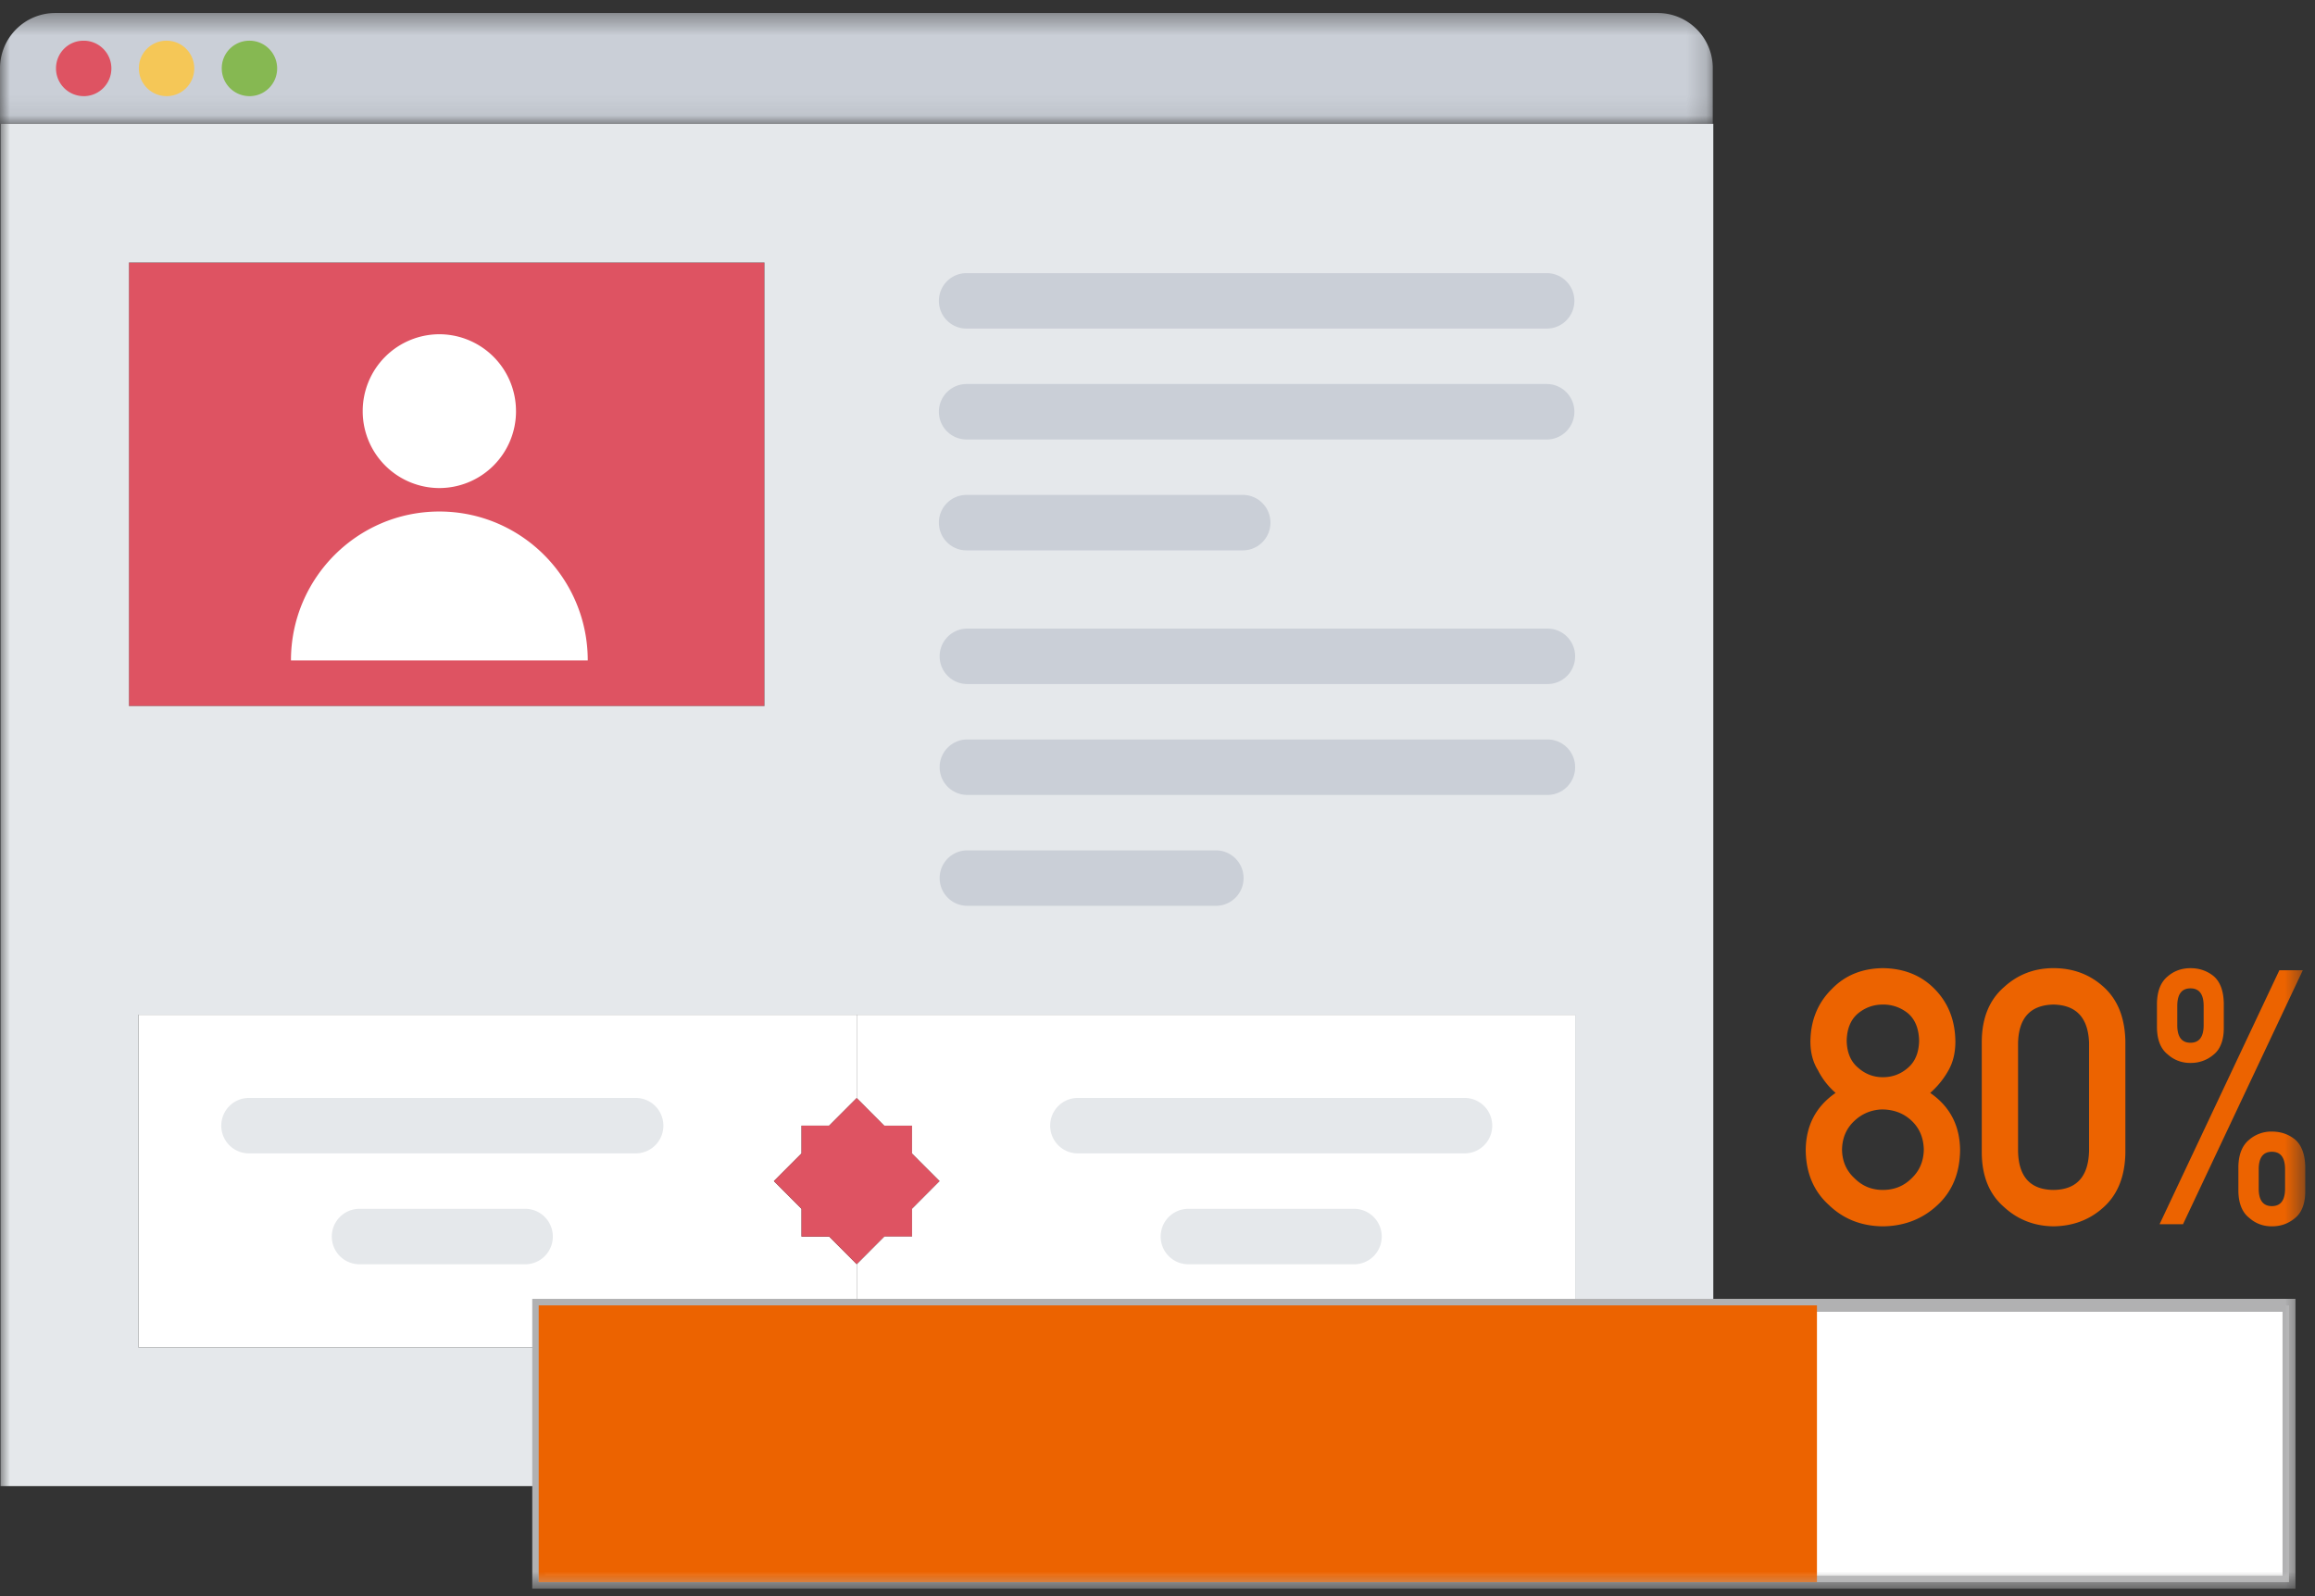 <svg xmlns="http://www.w3.org/2000/svg" xmlns:xlink="http://www.w3.org/1999/xlink" width="116" height="80"><rect width="100%" height="100%" fill="#333333" stroke="none"/><defs><path id="a" d="M0 .375h85.823v5.557H0z"/><path id="c" d="M0 79.35h115.51V.375H0z"/></defs><g fill="none" fill-rule="evenodd"><path fill="#FFF" d="M42.932 63.367v4.168H6.936V50.861h35.996v4.17l-1.385 1.388h-1.384v1.39l-1.385 1.389 1.385 1.39v1.39h1.384z"/><path fill="#DE5362" d="M47.085 59.198l-1.384 1.39v1.39h-1.384l-1.385 1.388-1.384-1.389h-1.385v-1.39l-1.385-1.39 1.385-1.388v-1.39h1.385l1.384-1.389 1.385 1.39H45.7v1.389z"/><path fill="#FFF" d="M78.928 50.861v16.674H42.932v-4.168l1.384-1.39h1.385v-1.39l1.384-1.39L45.7 57.81v-1.39h-1.385l-1.384-1.39v-4.168z"/><path fill="#DE5362" d="M6.462 35.388h31.843V13.156H6.462z"/><g transform="translate(0 .276)"><mask id="b" fill="#fff"><use xlink:href="#a"/></mask><path fill="#CACFD7" d="M85.823 3.154v2.778H0V3.154A2.772 2.772 0 012.769.375h80.285a2.764 2.764 0 012.77 2.779" mask="url(#b)"/><mask id="d" fill="#fff"><use xlink:href="#c"/></mask><path fill="#E5E8EB" d="M6.462 35.113h31.843V12.88H6.462v22.232zm.474 32.146h71.992V50.585H6.936V67.26zM.027 74.207H85.85V5.932H.027v68.275z" mask="url(#d)"/><path fill="#CACFD7" d="M77.503 16.193H48.43c-.765 0-1.384-.62-1.384-1.39 0-.768.62-1.389 1.384-1.389h29.074c.766 0 1.385.621 1.385 1.389 0 .77-.619 1.39-1.385 1.39m-.001 5.558H48.43a1.386 1.386 0 01-1.384-1.39c0-.767.62-1.389 1.384-1.389h29.074c.766 0 1.385.622 1.385 1.39 0 .768-.619 1.39-1.385 1.39m-15.23 5.557H48.43c-.765 0-1.384-.62-1.384-1.39 0-.768.62-1.389 1.384-1.389h13.845c.766 0 1.384.621 1.384 1.39 0 .768-.618 1.389-1.384 1.389m15.267 6.7H48.469a1.386 1.386 0 01-1.385-1.39c0-.768.62-1.389 1.385-1.389h29.073c.767 0 1.385.621 1.385 1.389 0 .769-.618 1.39-1.385 1.39m0 5.558H48.469a1.386 1.386 0 01-1.385-1.39c0-.768.62-1.39 1.385-1.39h29.073c.767 0 1.385.622 1.385 1.39 0 .769-.618 1.39-1.385 1.39m-16.613 5.557h-12.46c-.766 0-1.385-.62-1.385-1.389 0-.768.62-1.389 1.384-1.389h12.46c.767 0 1.385.621 1.385 1.39 0 .768-.618 1.388-1.384 1.388" mask="url(#d)"/><path fill="#E5E8EB" d="M31.855 57.533H12.472a1.386 1.386 0 01-1.384-1.39c0-.767.62-1.389 1.384-1.389h19.383c.766 0 1.385.622 1.385 1.39 0 .768-.62 1.389-1.385 1.389m-5.538 5.557h-8.306c-.766 0-1.385-.62-1.385-1.389 0-.767.62-1.389 1.385-1.389h8.306c.766 0 1.384.622 1.384 1.39 0 .768-.618 1.389-1.384 1.389m47.071-5.558H54.006a1.386 1.386 0 01-1.384-1.39c0-.767.619-1.389 1.384-1.389h19.382c.767 0 1.385.622 1.385 1.39 0 .768-.618 1.389-1.385 1.389M67.85 63.09h-8.306c-.765 0-1.385-.62-1.385-1.389 0-.767.62-1.389 1.385-1.389h8.307c.766 0 1.384.622 1.384 1.39 0 .768-.618 1.389-1.384 1.389" mask="url(#d)"/><path fill="#DE5362" d="M4.196 4.543a1.39 1.39 0 01-1.39-1.39c0-.767.61-1.389 1.376-1.389h.014c.764 0 1.385.622 1.385 1.39 0 .768-.62 1.39-1.385 1.39" mask="url(#d)"/><path fill="#F5C757" d="M8.35 4.543a1.39 1.39 0 01-1.391-1.39 1.38 1.38 0 011.376-1.389h.014c.765 0 1.385.622 1.385 1.39 0 .768-.62 1.39-1.385 1.39" mask="url(#d)"/><path fill="#86B852" d="M12.503 4.543a1.39 1.39 0 01-1.391-1.39 1.38 1.38 0 011.376-1.389h.015c.764 0 1.384.622 1.384 1.39 0 .768-.62 1.39-1.384 1.39" mask="url(#d)"/><path fill="#FFF" d="M25.856 20.332a3.847 3.847 0 01-3.841 3.854 3.848 3.848 0 01-3.84-3.854 3.848 3.848 0 013.84-3.855 3.848 3.848 0 013.84 3.855M14.579 32.826c0-4.122 3.33-7.464 7.436-7.464 4.107 0 7.436 3.342 7.436 7.464m-2.457 46.198h87.703V65.15H26.994z" mask="url(#d)"/><path fill="#B1B1B2" d="M27.318 78.7h87.055V65.473H27.318V78.7zm-.648.65h88.35V64.824H26.67V79.35z" mask="url(#d)"/><path fill="#EC6300" d="M26.994 79.024h64.05V65.15h-64.05zm65.54-27.134c.013.588.201 1.037.566 1.345.36.32.774.48 1.244.48.488 0 .91-.16 1.27-.48.354-.308.536-.757.549-1.344-.013-.606-.195-1.063-.549-1.371a1.936 1.936 0 00-1.27-.446c-.47 0-.884.15-1.244.446-.365.308-.553.765-.566 1.37m-.234 5.458c.01.582.22 1.06.626 1.432.388.39.862.585 1.418.585.574 0 1.056-.195 1.444-.585.395-.373.598-.85.61-1.432-.012-.593-.215-1.077-.61-1.45-.388-.366-.87-.555-1.444-.567a2.06 2.06 0 00-1.418.567c-.406.373-.615.857-.626 1.45m-1.819.017c.012-1.228.51-2.182 1.497-2.863a3.751 3.751 0 01-.888-1.144c-.25-.402-.374-.88-.374-1.432.012-1.06.369-1.936 1.07-2.628.661-.688 1.514-1.036 2.558-1.049 1.062.013 1.929.361 2.601 1.049.679.692 1.024 1.568 1.035 2.628 0 .552-.113 1.03-.339 1.432-.237.43-.545.811-.922 1.144.986.68 1.485 1.635 1.497 2.863-.012 1.147-.387 2.064-1.123 2.75-.748.705-1.665 1.062-2.749 1.075-1.079-.013-1.98-.37-2.706-1.074-.76-.687-1.145-1.604-1.157-2.75m14.199-5.344c-.036-1.275-.63-1.924-1.784-1.948-1.16.024-1.752.673-1.775 1.948v5.395c.023 1.287.615 1.936 1.775 1.948 1.153-.012 1.748-.661 1.783-1.948v-5.395zm-5.377-.114c.012-1.175.386-2.08 1.123-2.716.69-.628 1.513-.943 2.47-.943.986 0 1.824.315 2.514.943.702.635 1.064 1.54 1.088 2.716v5.614c-.024 1.17-.386 2.073-1.088 2.707-.69.63-1.528.948-2.514.96-.957-.012-1.78-.33-2.47-.96-.737-.634-1.111-1.537-1.123-2.707v-5.614zm13.876 7.387c0 .588.22.881.661.881.44 0 .661-.293.661-.881v-.96c0-.589-.22-.883-.66-.883-.441 0-.662.294-.662.882v.961zm-1.018-1.091c.011-.618.191-1.068.54-1.354a1.69 1.69 0 011.14-.41c.452 0 .843.136 1.174.41.318.286.484.736.496 1.354v1.222c0 .309-.041.57-.122.785-.082.228-.206.41-.374.55-.33.286-.722.429-1.175.429-.44 0-.82-.143-1.14-.428-.348-.274-.528-.72-.539-1.336v-1.222zm-3.062-7.1c0 .589.22.883.661.883.44 0 .661-.294.661-.883v-.96c0-.588-.22-.882-.66-.882-.442 0-.662.294-.662.882v.96zm5.115-2.75h1.175l-6.003 12.73h-1.175l6.003-12.73zm-6.133 1.659c.011-.617.191-1.068.54-1.353.318-.273.698-.41 1.14-.41.452 0 .842.137 1.173.41.32.285.485.736.496 1.353v1.223c0 .308-.04.57-.122.785-.081.227-.206.41-.374.55a1.738 1.738 0 01-1.174.428 1.65 1.65 0 01-1.14-.427c-.348-.274-.528-.719-.539-1.336v-1.223z" mask="url(#d)"/></g></g></svg>
